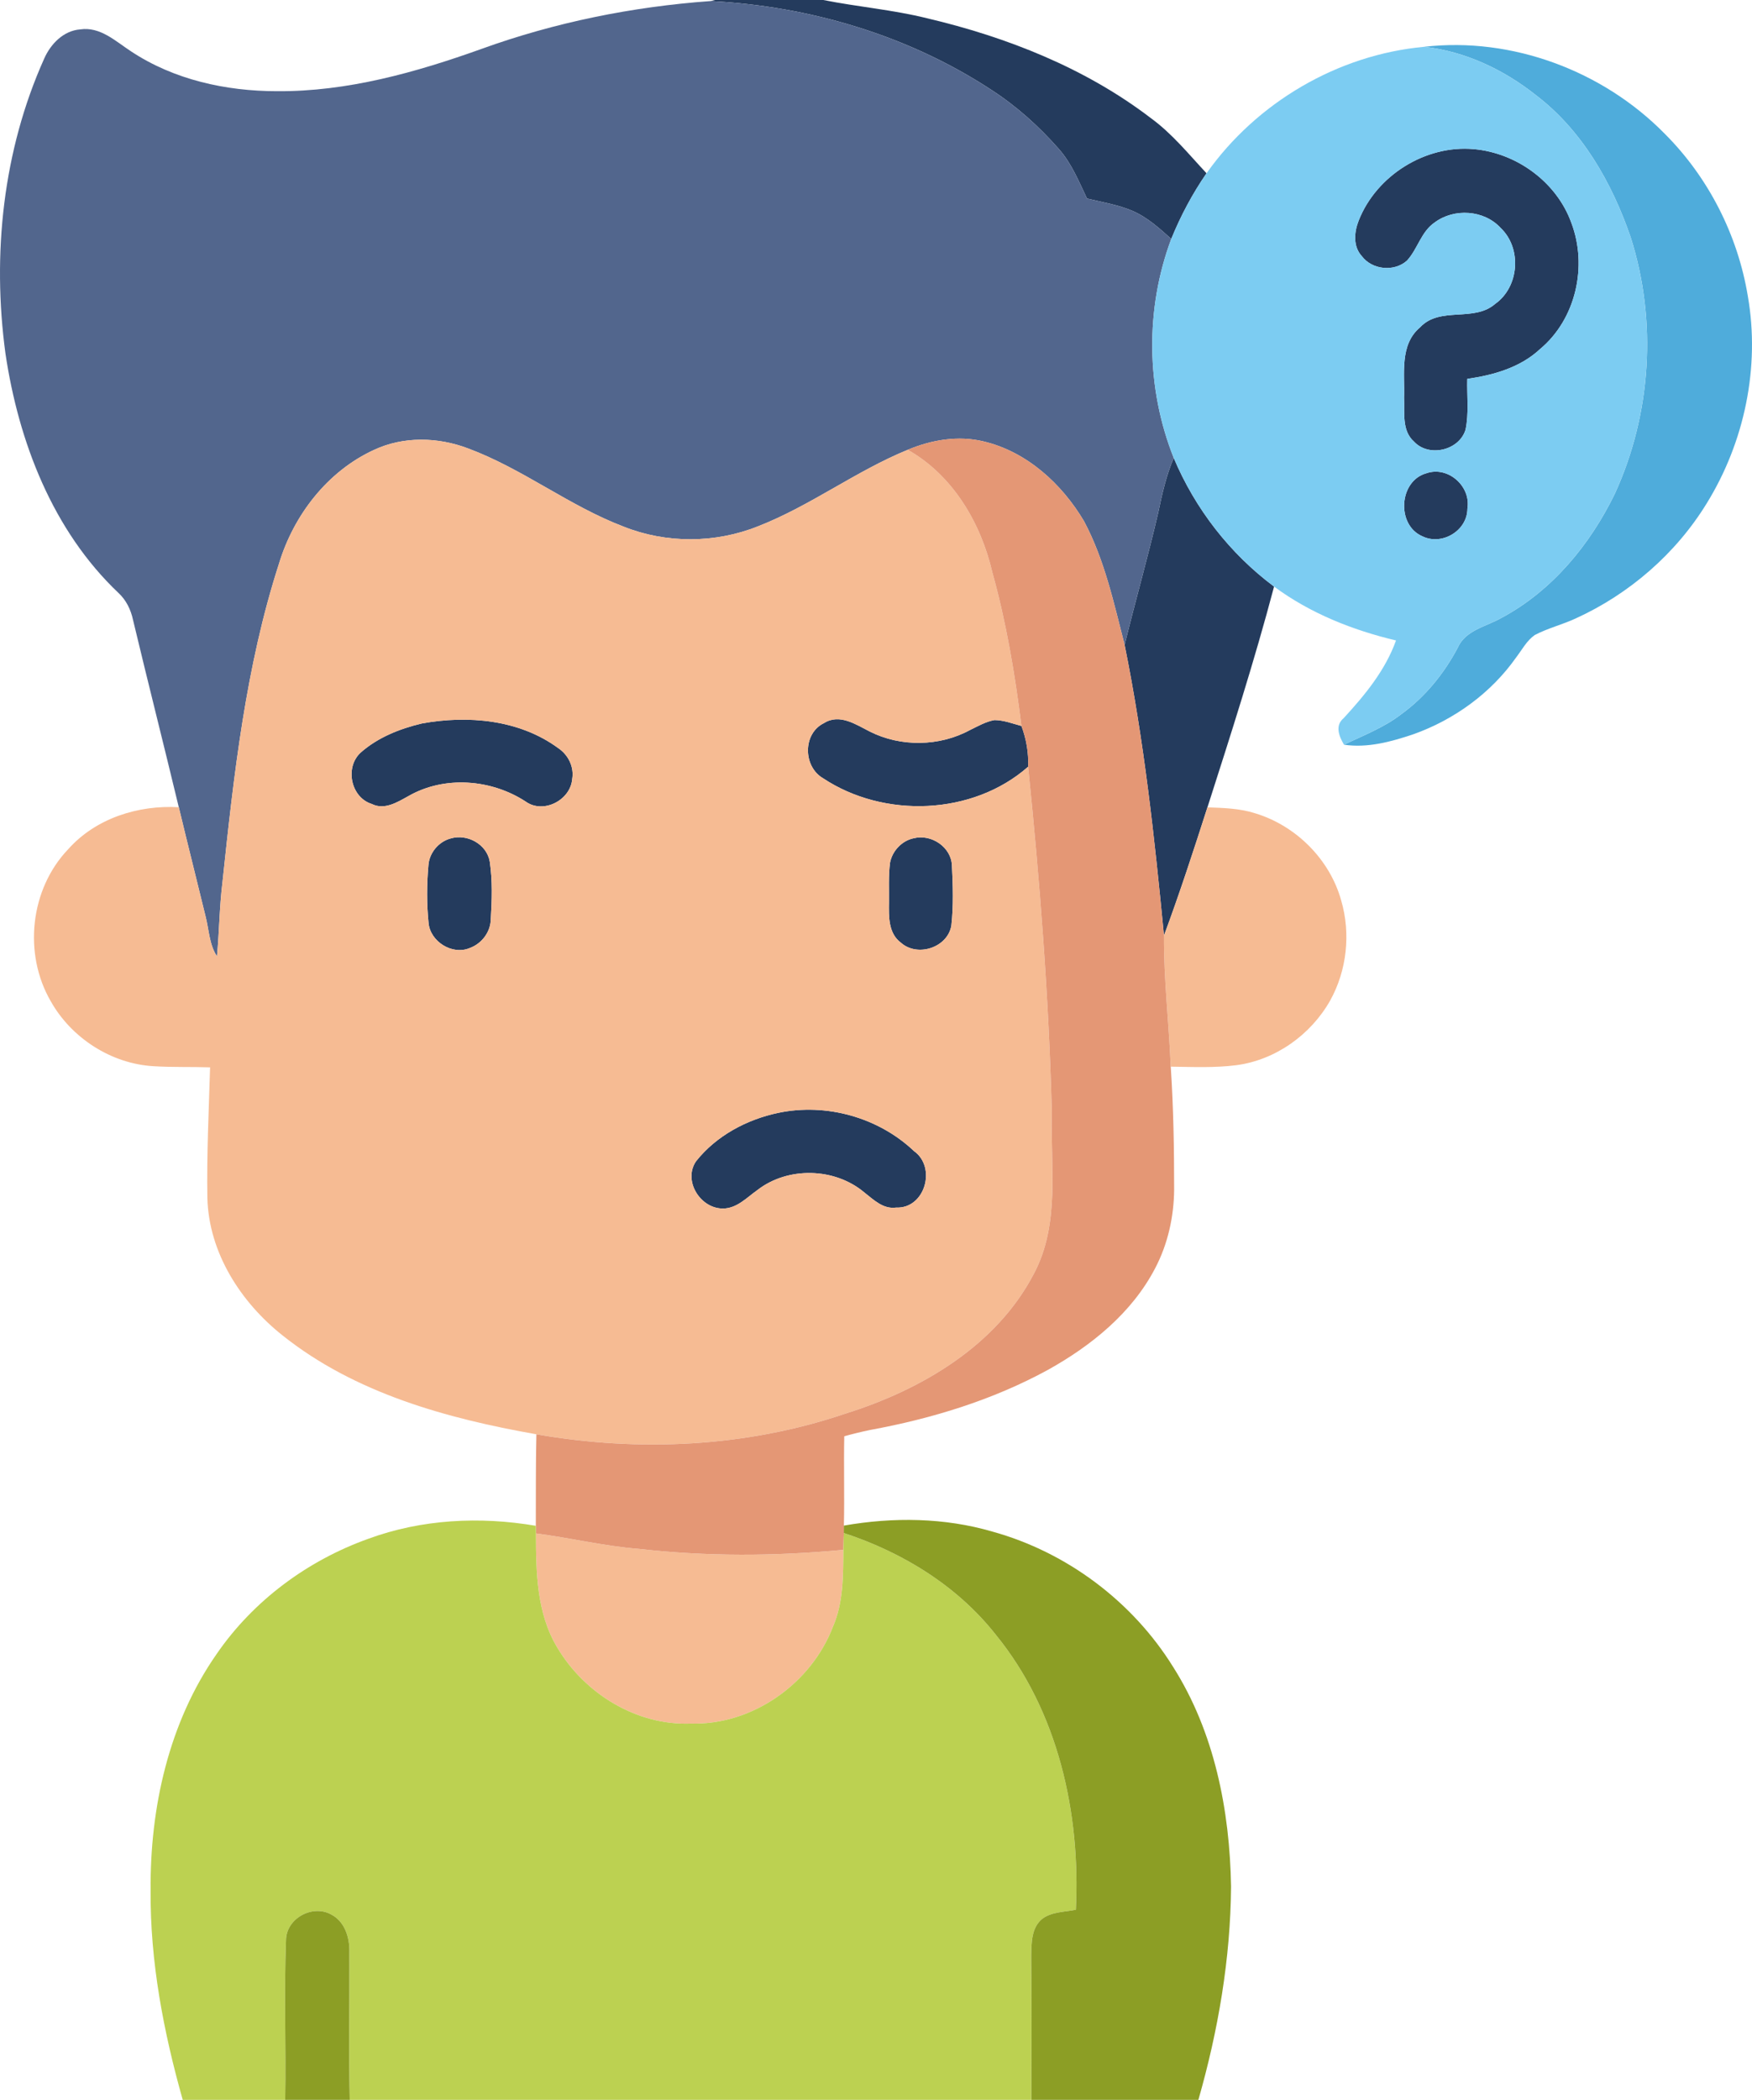 <svg xmlns="http://www.w3.org/2000/svg" width="569.687" height="512pt" viewBox="0 0 427.266 512"><g fill="#243b5d"><path d="M174.352 0h26.43c8.41 1.68 16.98 2.38 25.3 4.45 19.47 4.59 38.6 12.13 54.58 24.35 5.19 3.78 9.23 8.79 13.58 13.45-3.45 4.99-6.31 10.38-8.6 16-2.92-2.61-5.88-5.31-9.53-6.86-3.52-1.48-7.32-2.1-11.02-2.98-2-4.18-3.76-8.58-6.87-12.09-4.85-5.52-10.36-10.48-16.54-14.46-20.28-13.27-44.29-20.37-68.42-21.6zM331.342 53.8c4.31-11.01 16.3-18.51 28.1-17.44 10.44.93 20.2 8.05 23.77 17.98 4 10.54 1.13 23.45-7.62 30.76-4.83 4.52-11.36 6.36-17.76 7.28-.12 4.14.44 8.37-.44 12.45-1.6 5.04-8.96 6.73-12.56 2.84-3.02-2.68-2.25-7.08-2.42-10.68.2-5.82-1.15-12.94 3.92-17.19 4.86-5.19 13.09-1.15 18.31-5.71 5.88-4.17 6.55-13.57 1.31-18.53-4.04-4.4-11.35-4.85-16.08-1.31-3.31 2.25-4.14 6.48-6.76 9.31-3.13 2.79-8.5 2.24-11.01-1.12-2.16-2.35-1.86-5.87-.76-8.64zM282.462 124.98c.94-4.53 1.96-9.07 3.78-13.33 5.21 12.39 13.69 23.33 24.47 31.37-4.79 18.11-10.52 35.98-16.25 53.83-3.36 10.47-6.77 20.94-10.6 31.26-2.29-23.74-4.85-47.48-9.6-70.87 2.64-10.78 5.7-21.45 8.2-32.26zM347.872 115.39c5.27-1.83 10.9 3.18 9.99 8.62 0 5.4-6.25 9.13-11.05 6.72-6.31-2.77-5.67-13.5 1.06-15.34zM200.952 176.31c3.8-2.4 7.8.36 11.21 2.08 7.51 3.78 16.95 3.65 24.35-.37 1.94-.93 3.85-2.06 6.01-2.45 2.26.02 4.41.86 6.58 1.44 1.19 3.18 1.77 6.54 1.63 9.94-13.51 11.9-35.15 12.65-49.99 2.82-4.92-2.84-5.02-10.92.21-13.46zM102.852 176.41c11.25-2.07 23.78-.96 33.24 5.97 2.48 1.64 3.96 4.61 3.45 7.59-.43 5.15-7.07 8.59-11.38 5.45-8.38-5.45-19.78-6.35-28.56-1.31-2.69 1.48-5.84 3.49-8.96 1.91-5.13-1.61-6.59-8.98-2.66-12.54 4.17-3.68 9.52-5.8 14.87-7.07zM109.902 204.44c4.05-1.22 8.84 1.41 9.54 5.67.68 4.6.53 9.29.25 13.92-.02 3.18-2.18 6.06-5.15 7.13-4.25 1.8-9.66-1.59-10.03-6.17-.47-4.64-.45-9.35-.03-14 .2-3.03 2.49-5.78 5.42-6.55zM222.872 204.38c4.29-1.08 9.17 2.2 9.28 6.74.24 4.83.4 9.71-.14 14.53-.88 5.4-8.28 7.82-12.32 4.19-3.08-2.29-2.94-6.4-2.9-9.82.04-3.21-.15-6.44.26-9.63.52-2.89 2.91-5.44 5.82-6.01zM189.822 271.34c11.67-2.45 24.4 1.1 33.06 9.31 5.58 3.96 2.72 14.1-4.36 13.79-3.15.44-5.48-1.93-7.74-3.69-7.21-6.08-18.64-6.36-26.1-.56-2.55 1.8-4.95 4.44-8.3 4.48-5.53.1-9.87-6.73-6.65-11.5 4.93-6.24 12.38-10.21 20.09-11.83z"/></g><path fill="#52668d" d="M117.412 11.93c17.95-6.49 36.83-10.3 55.85-11.67 24.13 1.23 48.14 8.33 68.42 21.6 6.18 3.98 11.69 8.94 16.54 14.46 3.11 3.51 4.87 7.91 6.87 12.09 3.7.88 7.5 1.5 11.02 2.98 3.65 1.55 6.61 4.25 9.53 6.86-6.4 17.09-6.16 36.45.6 53.4-1.82 4.26-2.84 8.8-3.78 13.33-2.5 10.81-5.56 21.48-8.2 32.26-2.63-10.24-4.89-20.76-9.9-30.16-5.4-9.11-13.94-16.94-24.45-19.44-6.2-1.52-12.73-.41-18.53 2.03-12.71 5.2-23.76 13.69-36.56 18.67-10.37 4.15-22.34 4.21-32.72.07-13.29-5.04-24.61-14.12-37.94-19.07-7.33-2.79-15.78-3.01-22.96.36-11.36 5.21-19.6 15.93-23.17 27.76-8.11 25.09-11.01 51.46-13.77 77.57-.75 6.03-.79 12.12-1.35 18.17-1.9-2.92-1.94-6.52-2.79-9.8-2.15-8.87-4.4-17.71-6.52-26.58-3.66-15.24-7.52-30.43-11.16-45.67-.53-2.47-1.65-4.81-3.52-6.55-16.07-15.22-24.39-36.88-27.59-58.4-3.29-24.22-.61-49.52 9.45-71.92 1.58-3.58 4.71-6.82 8.81-7.12 4.86-.71 8.62 2.92 12.37 5.36 10.43 6.92 23.16 9.71 35.56 9.71 17.15.14 33.87-4.57 49.89-10.3z"/><path fill="#4facdb" d="M347.332 11.41c21.41-2.46 43.56 5.85 58.61 21.16 10.7 10.66 17.86 24.76 20.31 39.65 3.02 17.3-.82 35.58-10.01 50.48-7.53 12.29-18.89 22.14-31.99 28.1-3.26 1.51-6.8 2.37-9.97 4.04-1.97 1.38-3.1 3.59-4.53 5.45-6.12 8.7-15.14 15.22-25.13 18.76-5.41 1.82-11.11 3.37-16.85 2.53 4.73-2.28 9.72-4.17 13.92-7.41 5.82-4.2 10.43-9.88 13.79-16.2 1.89-4.36 6.96-5.17 10.69-7.32 12.33-6.58 21.63-17.87 27.66-30.31 8.9-19.41 10.33-42.13 3.85-62.47-4.56-13.3-11.88-26.18-23.26-34.78-7.79-6.16-17.17-10.58-27.09-11.68z"/><path fill="#7cccf2" d="M294.242 42.25c12.19-17.26 32.01-28.91 53.09-30.84 9.92 1.1 19.3 5.52 27.09 11.68 11.38 8.6 18.7 21.48 23.26 34.78 6.48 20.34 5.05 43.06-3.85 62.47-6.03 12.44-15.33 23.73-27.66 30.31-3.73 2.15-8.8 2.96-10.69 7.32-3.36 6.32-7.97 12-13.79 16.2-4.2 3.24-9.19 5.13-13.92 7.41-1.2-1.99-2.28-4.67-.1-6.46 5.18-5.63 10.16-11.66 12.78-18.96-10.61-2.52-20.93-6.62-29.74-13.14-10.78-8.04-19.26-18.98-24.47-31.37-6.76-16.95-7-36.31-.6-53.4 2.29-5.62 5.15-11.01 8.6-16m37.1 11.55c-1.1 2.77-1.4 6.29.76 8.64 2.51 3.36 7.88 3.91 11.01 1.12 2.62-2.83 3.45-7.06 6.76-9.31 4.73-3.54 12.04-3.09 16.08 1.31 5.24 4.96 4.57 14.36-1.31 18.53-5.22 4.56-13.45.52-18.31 5.71-5.07 4.25-3.72 11.37-3.92 17.19.17 3.6-.6 8 2.42 10.68 3.6 3.89 10.96 2.2 12.56-2.84.88-4.08.32-8.31.44-12.45 6.4-.92 12.93-2.76 17.76-7.28 8.75-7.31 11.62-20.22 7.62-30.76-3.57-9.93-13.33-17.05-23.77-17.98-11.8-1.07-23.79 6.43-28.1 17.44m16.53 61.59c-6.73 1.84-7.37 12.57-1.06 15.34 4.8 2.41 11.05-1.32 11.05-6.72.91-5.44-4.72-10.45-9.99-8.62z"/><g fill="#f6bb93"><path d="M91.202 109.7c7.18-3.37 15.63-3.15 22.96-.36 13.33 4.95 24.65 14.03 37.94 19.07 10.38 4.14 22.35 4.08 32.72-.07 12.8-4.98 23.85-13.47 36.56-18.67 11 6.23 17.84 17.84 20.63 29.91 3.41 12.25 5.52 24.83 7.09 37.43-2.17-.58-4.32-1.42-6.58-1.44-2.16.39-4.07 1.52-6.01 2.45-7.4 4.02-16.84 4.15-24.35.37-3.41-1.72-7.41-4.48-11.21-2.08-5.23 2.54-5.13 10.62-.21 13.46 14.84 9.83 36.48 9.08 49.99-2.82 2.86 27.93 5.03 55.97 5.78 84.05-.38 13.25 2.13 27.42-4.42 39.65-9.21 17.59-27.53 28.27-45.93 34.03-24.17 8.2-50.29 9.41-75.35 5.04-21.85-3.86-44.24-10.02-61.88-24.09-10.24-8.1-18.03-20.22-18.36-33.56-.17-10.61.34-21.21.66-31.82-4.6-.16-9.2.01-13.8-.28-10.29-.6-20-6.85-25.04-15.81-6.75-11.59-5.08-27.34 4.22-37.08 6.73-7.56 17.05-10.82 26.99-10.26 2.12 8.87 4.37 17.71 6.52 26.58.85 3.28.89 6.88 2.79 9.8.56-6.05.6-12.14 1.35-18.17 2.76-26.11 5.66-52.48 13.77-77.57 3.57-11.83 11.81-22.55 23.17-27.76m11.65 66.71c-5.35 1.27-10.7 3.39-14.87 7.07-3.93 3.56-2.47 10.93 2.66 12.54 3.12 1.58 6.27-.43 8.96-1.91 8.78-5.04 20.18-4.14 28.56 1.31 4.31 3.14 10.95-.3 11.38-5.45.51-2.98-.97-5.95-3.45-7.59-9.46-6.93-21.99-8.04-33.24-5.97m7.05 28.03c-2.93.77-5.22 3.52-5.42 6.55-.42 4.65-.44 9.36.03 14 .37 4.58 5.78 7.97 10.03 6.17 2.97-1.07 5.13-3.95 5.15-7.13.28-4.63.43-9.32-.25-13.92-.7-4.26-5.49-6.89-9.54-5.67m112.97-.06c-2.91.57-5.3 3.12-5.82 6.01-.41 3.19-.22 6.42-.26 9.63-.04 3.42-.18 7.53 2.9 9.82 4.04 3.63 11.44 1.21 12.32-4.19.54-4.82.38-9.7.14-14.53-.11-4.54-4.99-7.82-9.28-6.74m-33.05 66.96c-7.71 1.62-15.16 5.59-20.09 11.83-3.22 4.77 1.12 11.6 6.65 11.5 3.35-.04 5.75-2.68 8.3-4.48 7.46-5.8 18.89-5.52 26.1.56 2.26 1.76 4.59 4.13 7.74 3.69 7.08.31 9.94-9.83 4.36-13.79-8.66-8.21-21.39-11.76-33.06-9.31zM294.462 196.85c3.93.15 7.93.25 11.7 1.47 9.91 3.02 18.14 11.22 20.92 21.24 2.35 8.05 1.4 17.03-2.68 24.38-4.72 8.37-13.37 14.55-22.95 15.79-5.29.67-10.63.42-15.94.35-.45-10.67-1.72-21.3-1.65-31.97 3.83-10.32 7.24-20.79 10.6-31.26zM130.702 373.89c8.37 1.08 16.6 3.09 25.02 3.76 16.58 1.89 33.35 1.81 49.95.24-.05 6.3.03 12.82-2.53 18.72-5.32 13.91-19.62 24.05-34.63 23.64-13.26.53-25.96-7.3-32.62-18.56-5.03-8.35-5.18-18.36-5.19-27.8z"/></g><path fill="#e49775" d="M221.382 109.67c5.8-2.44 12.33-3.55 18.53-2.03 10.51 2.5 19.05 10.33 24.45 19.44 5.01 9.4 7.27 19.92 9.9 30.16 4.75 23.39 7.31 47.13 9.6 70.87-.07 10.67 1.2 21.3 1.65 31.97.67 9.98.83 19.98.83 29.98-.06 6.64-1.54 13.3-4.64 19.19-5.68 10.9-15.6 18.9-26.18 24.78-13.48 7.36-28.35 11.89-43.41 14.65-2.09.44-4.16.94-6.22 1.52-.15 7.26.08 14.52-.09 21.78 0 .45-.01 1.36-.02 1.81-.04 1.37-.07 2.73-.11 4.1-16.6 1.57-33.37 1.65-49.95-.24-8.42-.67-16.65-2.68-25.02-3.76 0-.47-.02-1.4-.03-1.86.03-7.44-.04-14.88.14-22.31 25.06 4.37 51.18 3.16 75.35-5.04 18.4-5.76 36.72-16.44 45.93-34.03 6.55-12.23 4.04-26.4 4.42-39.65-.75-28.08-2.92-56.12-5.78-84.05.14-3.4-.44-6.76-1.63-9.94-1.57-12.6-3.68-25.18-7.09-37.43-2.79-12.07-9.63-23.68-20.63-29.91z"/><path fill="#bcd151" d="M89.782 375.21c13.04-4.8 27.26-5.51 40.89-3.18.01.46.03 1.39.03 1.86.01 9.44.16 19.45 5.19 27.8 6.66 11.26 19.36 19.09 32.62 18.56 15.01.41 29.31-9.73 34.63-23.64 2.56-5.9 2.48-12.42 2.53-18.72.04-1.37.07-2.73.11-4.1 14.3 4.68 27.71 12.9 37.08 24.82 15.17 18.59 20.69 43.47 19.51 67.04-2.71.55-5.76.47-8.09 2.13-2.8 2.15-2.73 5.99-2.8 9.19.11 11.67.09 23.35.04 35.03H85.282c-.25-12-.03-24.01-.08-36 .09-3.54-1.09-7.47-4.44-9.2-4.56-2.53-10.95.95-11.01 6.25-.5 12.96.03 25.97-.2 38.95h-24.99c-4.68-16.58-7.97-33.72-7.83-51-.18-20.18 4.41-40.98 16.1-57.71 8.92-12.99 22.15-22.78 36.95-28.08z"/><g fill="#8c9e25"><path d="M205.802 371.98c12.01-2.1 24.52-1.97 36.28 1.48 18.09 5.02 34.09 17.01 44 32.96 10.09 15.89 13.83 34.96 14.14 53.56-.13 17.6-3.13 35.12-7.97 52.02h-40.73c.05-11.68.07-23.36-.04-35.03.07-3.2 0-7.04 2.8-9.19 2.33-1.66 5.38-1.58 8.09-2.13 1.18-23.57-4.34-48.45-19.51-67.04-9.37-11.92-22.78-20.14-37.08-24.82.01-.45.02-1.36.02-1.81zM69.752 473.05c.06-5.3 6.45-8.78 11.01-6.25 3.35 1.73 4.53 5.66 4.44 9.2.05 11.99-.17 24 .08 36h-15.73c.23-12.98-.3-25.99.2-38.95z"/></g></svg>